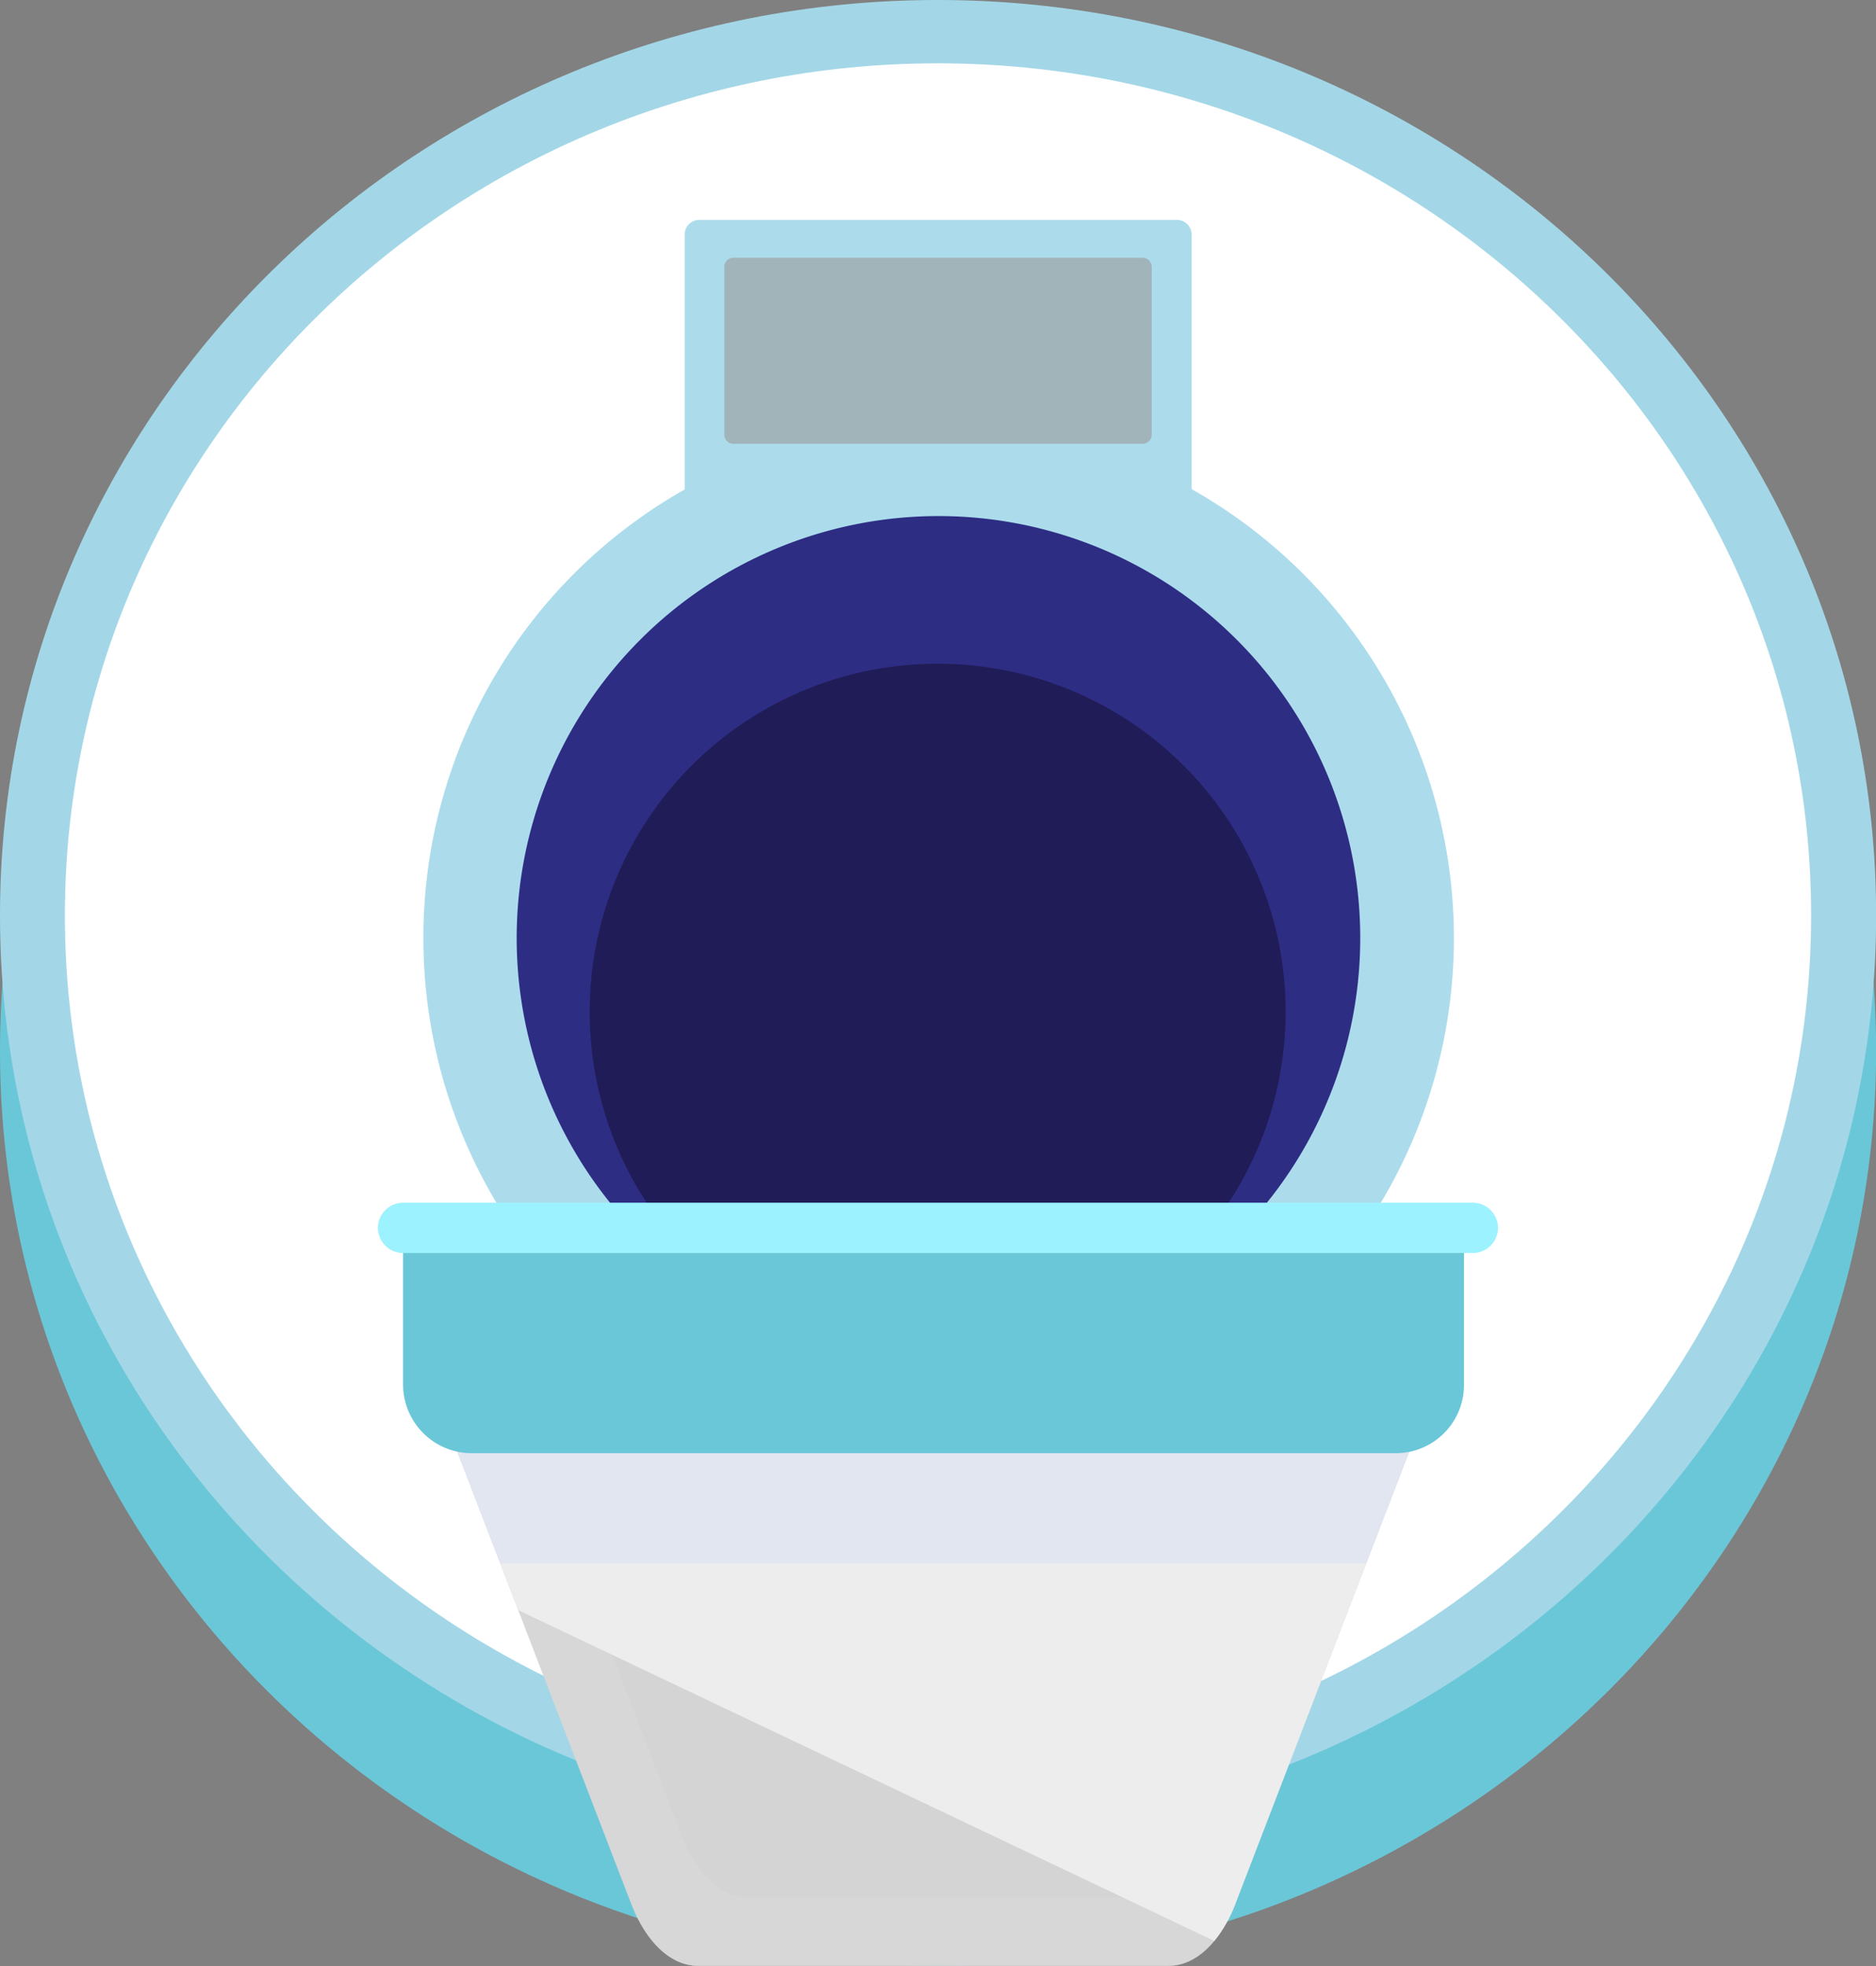 <svg xmlns="http://www.w3.org/2000/svg" viewBox="0 0 305.83 320.4"><rect x="0" y="0" width="305.83" height="320.4" fill="#808080" stroke="none"/><defs><style>.cls-1{isolation:isolate;}.cls-2{fill:#6ac7d8;}.cls-13,.cls-2,.cls-3,.cls-4,.cls-5,.cls-6,.cls-7,.cls-8{fill-rule:evenodd;}.cls-3{fill:#a3d7e7;}.cls-4{fill:#fff;}.cls-5{fill:#acdcec;}.cls-6{fill:#2e2d84;}.cls-7{fill:#201c57;}.cls-8{fill:#999;opacity:0.6;}.cls-10,.cls-12,.cls-8{mix-blend-mode:multiply;}.cls-9{fill:#d4d4d4;}.cls-10{fill:#d9d9d9;opacity:0.6;}.cls-11{fill:#ededed;}.cls-12{fill:#bdd0fb;opacity:0.26;}.cls-13{fill:#9cf2ff;}</style></defs><title>MRT Philips100</title><g class="cls-1"><g id="Layer_1" data-name="Layer 1"><path class="cls-2" d="M152.85,22c84.49,0,153,66.72,153,149.18s-68.49,149.18-153,149.18S0,253.68,0,171.22,68.49,22,152.85,22Z"/><path class="cls-3" d="M152.85,0c84.49,0,153,66.72,153,149.18s-68.49,149.18-153,149.18S0,231.64,0,149.18,68.49,0,152.85,0Z"/><path class="cls-4" d="M152.85,10.32c78.67,0,142.4,62.2,142.4,138.85S231.52,288,152.85,288,10.58,225.83,10.58,149.18,74.31,10.32,152.85,10.32Z"/><path class="cls-5" d="M152.85,68.89a84,84,0,1,1-83.83,84,83.91,83.91,0,0,1,83.83-84Z"/><path class="cls-6" d="M152.85,84.1a68.76,68.76,0,1,1-68.62,68.76A68.79,68.79,0,0,1,152.85,84.1Z"/><path class="cls-7" d="M152.85,108.16a56.73,56.73,0,1,1-56.72,56.73,56.71,56.71,0,0,1,56.72-56.73Z"/><path class="cls-5" d="M114,35.83h77.75a2.4,2.4,0,0,1,2.51,2.38v43a2.51,2.51,0,0,1-2.51,2.51H114a2.49,2.49,0,0,1-2.38-2.51v-43A2.37,2.37,0,0,1,114,35.83Z"/><path class="cls-8" d="M119.53,42h66.64a1.5,1.5,0,0,1,1.59,1.45V70.74a1.53,1.53,0,0,1-1.59,1.59H119.53a1.5,1.5,0,0,1-1.45-1.59V43.5A1.47,1.47,0,0,1,119.53,42Z"/><path class="cls-9" d="M190.51,320.36H113.76c-4.36,0-8.43-3.79-10.86-10.11L71,227.32H233.29l-31.92,82.94C198.94,316.57,194.87,320.36,190.51,320.36Z"/><path class="cls-10" d="M198.73,309.21H122c-4.36,0-8.43-3.79-10.86-10.11L83.49,227.32H71l31.92,82.93c2.43,6.32,6.5,10.11,10.86,10.11h76.75c4.36,0,8.43-3.79,10.86-10.11l.7-1.82A8,8,0,0,1,198.73,309.21Z"/><path class="cls-11" d="M84.48,262.4,197.95,316.3a21.65,21.65,0,0,0,3.43-6l31.92-82.93H71Z"/><polygon class="cls-12" points="81.53 254.73 222.75 254.73 233.29 227.32 70.98 227.32 81.53 254.73"/><path class="cls-2" d="M227.56,236.82H76.82a11.2,11.2,0,0,1-11.11-11.24V204.16H238.66v21.42a11.12,11.12,0,0,1-11.11,11.24Z"/><path class="cls-13" d="M65.71,196h174.4a4.12,4.12,0,0,1,4.1,4.1h0a4.12,4.12,0,0,1-4.1,4.1H65.71a4.12,4.12,0,0,1-4.1-4.1h0a4.12,4.12,0,0,1,4.1-4.1Z"/></g></g></svg>